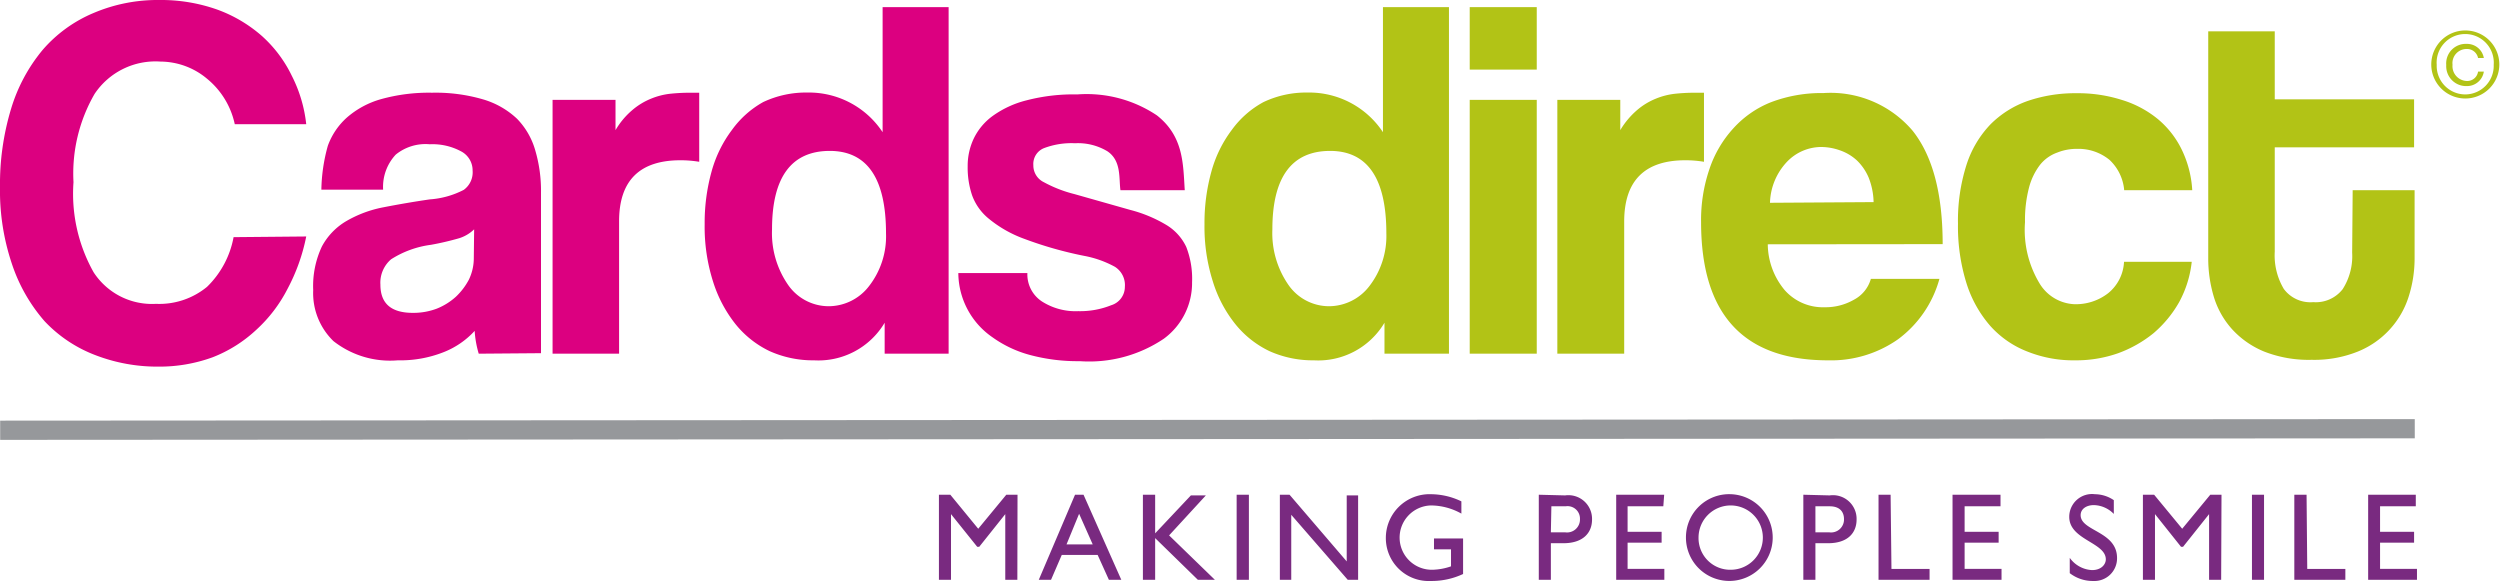 <svg xmlns="http://www.w3.org/2000/svg" width="146.95" height="34.15" viewBox="0 0 146.95 34.15"><g data-name="Layer 2"><path fill="none" stroke="#96989b" stroke-miterlimit="10" stroke-width="1.13" d="M.01 25.29l141.93-.09"/><path fill="#dc0080" d="M28.14 20.79a6.07 6.07 0 01-.24-1.34 4.9 4.9 0 01-1.85 1.26 6.92 6.92 0 01-2.67.47 5.39 5.39 0 01-3.78-1.13 3.93 3.93 0 01-1.19-3 5.46 5.46 0 01.51-2.56A3.82 3.82 0 0120.35 13a6.89 6.89 0 012.16-.81 57.6 57.6 0 012.75-.47 5.1 5.1 0 002-.56 1.27 1.27 0 00.52-1.13 1.26 1.26 0 00-.69-1.14 3.54 3.54 0 00-1.83-.41 2.77 2.77 0 00-2 .61 2.78 2.78 0 00-.74 2.06h-3.63a10.1 10.1 0 01.38-2.58 4.08 4.08 0 011.12-1.66 5.19 5.19 0 012-1.08 10.48 10.48 0 013-.38 9.93 9.93 0 013 .39 4.93 4.93 0 012 1.14 4.37 4.37 0 011.07 1.85 8.4 8.4 0 01.34 2.5v9.43zm-.27-7.31A2.23 2.23 0 0127 14a16.59 16.59 0 01-1.67.39 5.74 5.74 0 00-2.34.85 1.81 1.81 0 00-.63 1.49c0 1.11.63 1.66 1.91 1.66a3.88 3.88 0 001.41-.25 3.73 3.73 0 001.12-.7 3.87 3.87 0 00.76-1 2.91 2.91 0 00.29-1.26zM32.48 20.79V5.87h3.7v1.78a4.56 4.56 0 011-1.19 4 4 0 011.09-.66 4.18 4.18 0 011.13-.29 11.51 11.51 0 011.18-.06h.52v4.06a6.68 6.68 0 00-1.1-.09q-3.62 0-3.61 3.61v7.76zM52 20.79v-1.82a4.53 4.53 0 01-4.15 2.21 6.22 6.22 0 01-2.61-.54 5.76 5.76 0 01-2-1.58 7.74 7.74 0 01-1.33-2.52 10.6 10.6 0 01-.49-3.36 11.25 11.25 0 01.41-3.11 7.23 7.23 0 011.2-2.44A5.65 5.65 0 0144.86 6a5.88 5.88 0 012.6-.56 5.19 5.19 0 014.42 2.33V.42h3.88v20.37zM48.7 18a3 3 0 002.38-1.18 4.76 4.76 0 001-3.1q0-4.84-3.3-4.85c-2.26 0-3.4 1.54-3.4 4.61a5.34 5.34 0 00.94 3.26A2.91 2.91 0 0048.7 18zM65.86 11.18c-.1-.69.07-1.73-.77-2.29a3.36 3.36 0 00-1.9-.47 4.55 4.55 0 00-1.83.29 1 1 0 00-.62 1 1.09 1.09 0 00.62 1 7.57 7.57 0 001.8.7l3.28.93a8 8 0 012.13.89 3 3 0 011.16 1.29 5.16 5.16 0 01.34 2.07 4.06 4.06 0 01-1.66 3.32 7.85 7.85 0 01-4.94 1.32 10.83 10.83 0 01-2.91-.36 6.78 6.78 0 01-2.23-1.05 4.62 4.62 0 01-2-3.77h4.06a1.9 1.9 0 00.84 1.66 3.68 3.68 0 002.16.58 4.89 4.89 0 001.93-.35 1.13 1.13 0 00.8-1.08 1.27 1.27 0 00-.59-1.18 6.07 6.07 0 00-1.8-.64 22.48 22.48 0 01-3.52-1 7.06 7.06 0 01-2.07-1.17 3.16 3.16 0 01-1-1.39 5.12 5.12 0 01-.26-1.71 3.74 3.74 0 01.35-1.61 3.54 3.54 0 011.1-1.33 5.82 5.82 0 012-.93 11 11 0 013-.35A7.42 7.42 0 0168 6.78c1.58 1.24 1.54 2.86 1.64 4.4z"/><path fill="#b2c316" d="M81.38 20.79v-1.82a4.53 4.53 0 01-4.15 2.21 6.22 6.22 0 01-2.61-.54 5.76 5.76 0 01-2-1.58 7.55 7.55 0 01-1.33-2.52 10.6 10.6 0 01-.49-3.36 11.25 11.25 0 01.41-3.11 7.23 7.23 0 011.2-2.44A5.55 5.55 0 0174.27 6a5.83 5.83 0 012.59-.56 5.2 5.2 0 014.43 2.33V.42h3.88v20.37zM78.11 18a3 3 0 002.38-1.18 4.82 4.82 0 001-3.1q0-4.84-3.3-4.85c-2.26 0-3.4 1.54-3.4 4.61a5.34 5.34 0 00.94 3.26A2.91 2.91 0 0078.11 18zM86.39 4.09V.42h3.94v3.67zm0 16.7V5.87h3.94v14.92zM91.54 20.79V5.87h3.7v1.78a4.75 4.75 0 011-1.19 4 4 0 011.09-.66 4.16 4.16 0 011.14-.29 11.22 11.22 0 011.18-.06h.51v4.06a6.59 6.59 0 00-1.09-.09q-3.6 0-3.6 3.61v7.76zM103.91 14.36a4.25 4.25 0 001 2.7 3 3 0 002.35 1 3.35 3.35 0 001.71-.44 2 2 0 001-1.23H114a6.58 6.58 0 01-2.43 3.55 6.84 6.84 0 01-4.12 1.24q-7.46 0-7.46-8.12a9.24 9.24 0 01.49-3.12 6.69 6.69 0 011.41-2.4A5.92 5.92 0 01104.12 6a8.37 8.37 0 013.07-.53 6.33 6.33 0 015.23 2.21q1.77 2.22 1.77 6.67zm6.22-2.48a4.14 4.14 0 00-.29-1.44 3.08 3.08 0 00-.68-1 2.81 2.81 0 00-1-.6 3.35 3.35 0 00-1.12-.2 2.8 2.8 0 00-2 .87 3.65 3.65 0 00-1 2.41zM128.83 15.39a6.39 6.39 0 01-.74 2.37 6.79 6.79 0 01-1.5 1.82 7.2 7.2 0 01-2.08 1.18 7.42 7.42 0 01-2.53.42 7.27 7.27 0 01-2.77-.5 5.68 5.68 0 01-2.21-1.51 7 7 0 01-1.41-2.52 11.19 11.19 0 01-.5-3.5 10.8 10.8 0 01.5-3.46A6.15 6.15 0 01117 7.31a5.8 5.8 0 012.2-1.38 8.62 8.62 0 012.86-.45 8.48 8.48 0 012.65.39A6.16 6.16 0 01126.84 7a5.41 5.41 0 011.41 1.81 6.28 6.28 0 01.61 2.37h-4A2.76 2.76 0 00124 9.4a2.88 2.88 0 00-1.9-.65 3.06 3.06 0 00-1.18.22 2.26 2.26 0 00-1 .71 3.75 3.75 0 00-.65 1.33 7.54 7.54 0 00-.24 2.05 6.08 6.08 0 00.88 3.64 2.52 2.52 0 002 1.18 3.09 3.09 0 002-.64 2.52 2.52 0 00.94-1.85zM138.29 11.18h3.64v4a7.37 7.37 0 01-.35 2.26 5.15 5.15 0 01-3 3.23 6.86 6.86 0 01-2.7.48 7.17 7.17 0 01-2.78-.48 5.24 5.24 0 01-1.89-1.31 5 5 0 01-1.08-1.91 7.85 7.85 0 01-.33-2.3V1.84h3.91v4h8.19v2.82h-8.19v6.13a3.85 3.85 0 00.53 2.19 1.94 1.94 0 001.73.78 2 2 0 001.73-.76 3.6 3.6 0 00.56-2.15z"/><path fill="#792a80" d="M59.8 34.08h-.71v-3.86l-1.53 1.92h-.12l-1.54-1.92v3.86h-.71v-5h.67l1.64 2 1.65-2h.66zM65.91 34.08h-.73l-.66-1.46h-2.11l-.63 1.46h-.72l2.13-5h.5zM62.69 32h1.54l-.8-1.8zM71.41 34.08h-1l-2.51-2.45v2.45h-.72v-5h.72v2.27l2.1-2.23h.88l-2.16 2.35zM73.41 34.08h-.72v-5h.72zM79.83 34.08h-.61l-3.32-3.82v3.82h-.67v-5h.57L79.16 33v-3.88h.67zM86 33.74a4.36 4.36 0 01-1.89.41 2.52 2.52 0 01-2.65-2.52 2.57 2.57 0 012.67-2.58 4.16 4.16 0 011.77.42v.72a3.7 3.7 0 00-1.79-.48 1.89 1.89 0 10.1 3.78 3.56 3.56 0 001.08-.2v-1h-1v-.64H86zM92 29.12a1.39 1.39 0 011.58 1.42c0 .78-.53 1.39-1.68 1.39h-.74v2.15h-.71v-5zm-.84 2.17H92a.76.76 0 00.87-.78.73.73 0 00-.84-.75h-.84zM97.77 29.76h-2.1v1.5h2v.64h-2v1.54h2.16v.64H95v-5h2.82zM101.76 29.05a2.55 2.55 0 11-2.66 2.55 2.54 2.54 0 012.66-2.55zm0 4.44a1.89 1.89 0 10-1.92-1.89 1.86 1.86 0 001.92 1.89zM107.55 29.12a1.39 1.39 0 011.58 1.42c0 .78-.52 1.39-1.67 1.39h-.75v2.15H106v-5zm-.84 2.17h.81a.76.76 0 00.87-.78c0-.36-.19-.75-.84-.75h-.84zM111.18 33.44h2.24v.64h-3v-5h.71zM117.59 29.76h-2.11v1.5h2v.64h-2v1.54h2.17v.64h-2.88v-5h2.82zM124.25 30.21a1.69 1.69 0 00-1.17-.52c-.46 0-.78.24-.78.59 0 .95 2.14.94 2.14 2.52a1.33 1.33 0 01-1.39 1.35 2.21 2.21 0 01-1.39-.46v-.9a1.71 1.71 0 001.31.72c.56 0 .81-.35.81-.63 0-1-2.15-1.14-2.15-2.5a1.34 1.34 0 011.51-1.33 2 2 0 011.11.35zM130.56 34.08h-.71v-3.86l-1.53 1.92h-.12l-1.53-1.92v3.86h-.71v-5h.66l1.65 2 1.65-2h.66zM133.08 34.08h-.71v-5h.71zM135.62 33.44h2.24v.64h-3v-5h.72zM142 29.76h-2.1v1.5h2v.64h-2v1.54h2.17v.64h-2.87v-5h2.8z"/><path fill="#dc0080" d="M18 13.9a11.14 11.14 0 01-1.11 3.1 8.49 8.49 0 01-1.83 2.39A8 8 0 0112.5 21a9.12 9.12 0 01-3.21.55 10.1 10.1 0 01-3.67-.67 8 8 0 01-3-2 9.8 9.8 0 01-1.91-3.34A13.48 13.48 0 010 11a15.3 15.3 0 01.65-4.6 9.84 9.84 0 011.86-3.47 8.06 8.06 0 013-2.17A9.62 9.62 0 019.36 0a9.9 9.9 0 013.4.56 8.24 8.24 0 012.64 1.56 7.56 7.56 0 011.75 2.33A8.19 8.19 0 0118 7.3h-4.2a4.73 4.73 0 00-1.64-2.68 4.28 4.28 0 00-2.72-1 4.3 4.3 0 00-3.88 1.9 9.35 9.35 0 00-1.24 5.19A9.42 9.42 0 005.5 16a4.09 4.09 0 003.67 1.86 4.41 4.41 0 003-1 5.45 5.45 0 001.56-2.92z"/><path fill="#b2c316" d="M144.91 1.79a2 2 0 11-2 2 2 2 0 012-2zm0 3.76a1.68 1.68 0 001.67-1.74 1.68 1.68 0 10-3.35 0 1.68 1.68 0 001.68 1.74zM146 4.21a1 1 0 01-1 .85 1.17 1.17 0 01-1.21-1.24A1.15 1.15 0 01145 2.58a1 1 0 011 .83h-.34a.66.66 0 00-.68-.53.83.83 0 00-.82.93.87.87 0 00.84.95.64.64 0 00.66-.55z"/></g></svg>